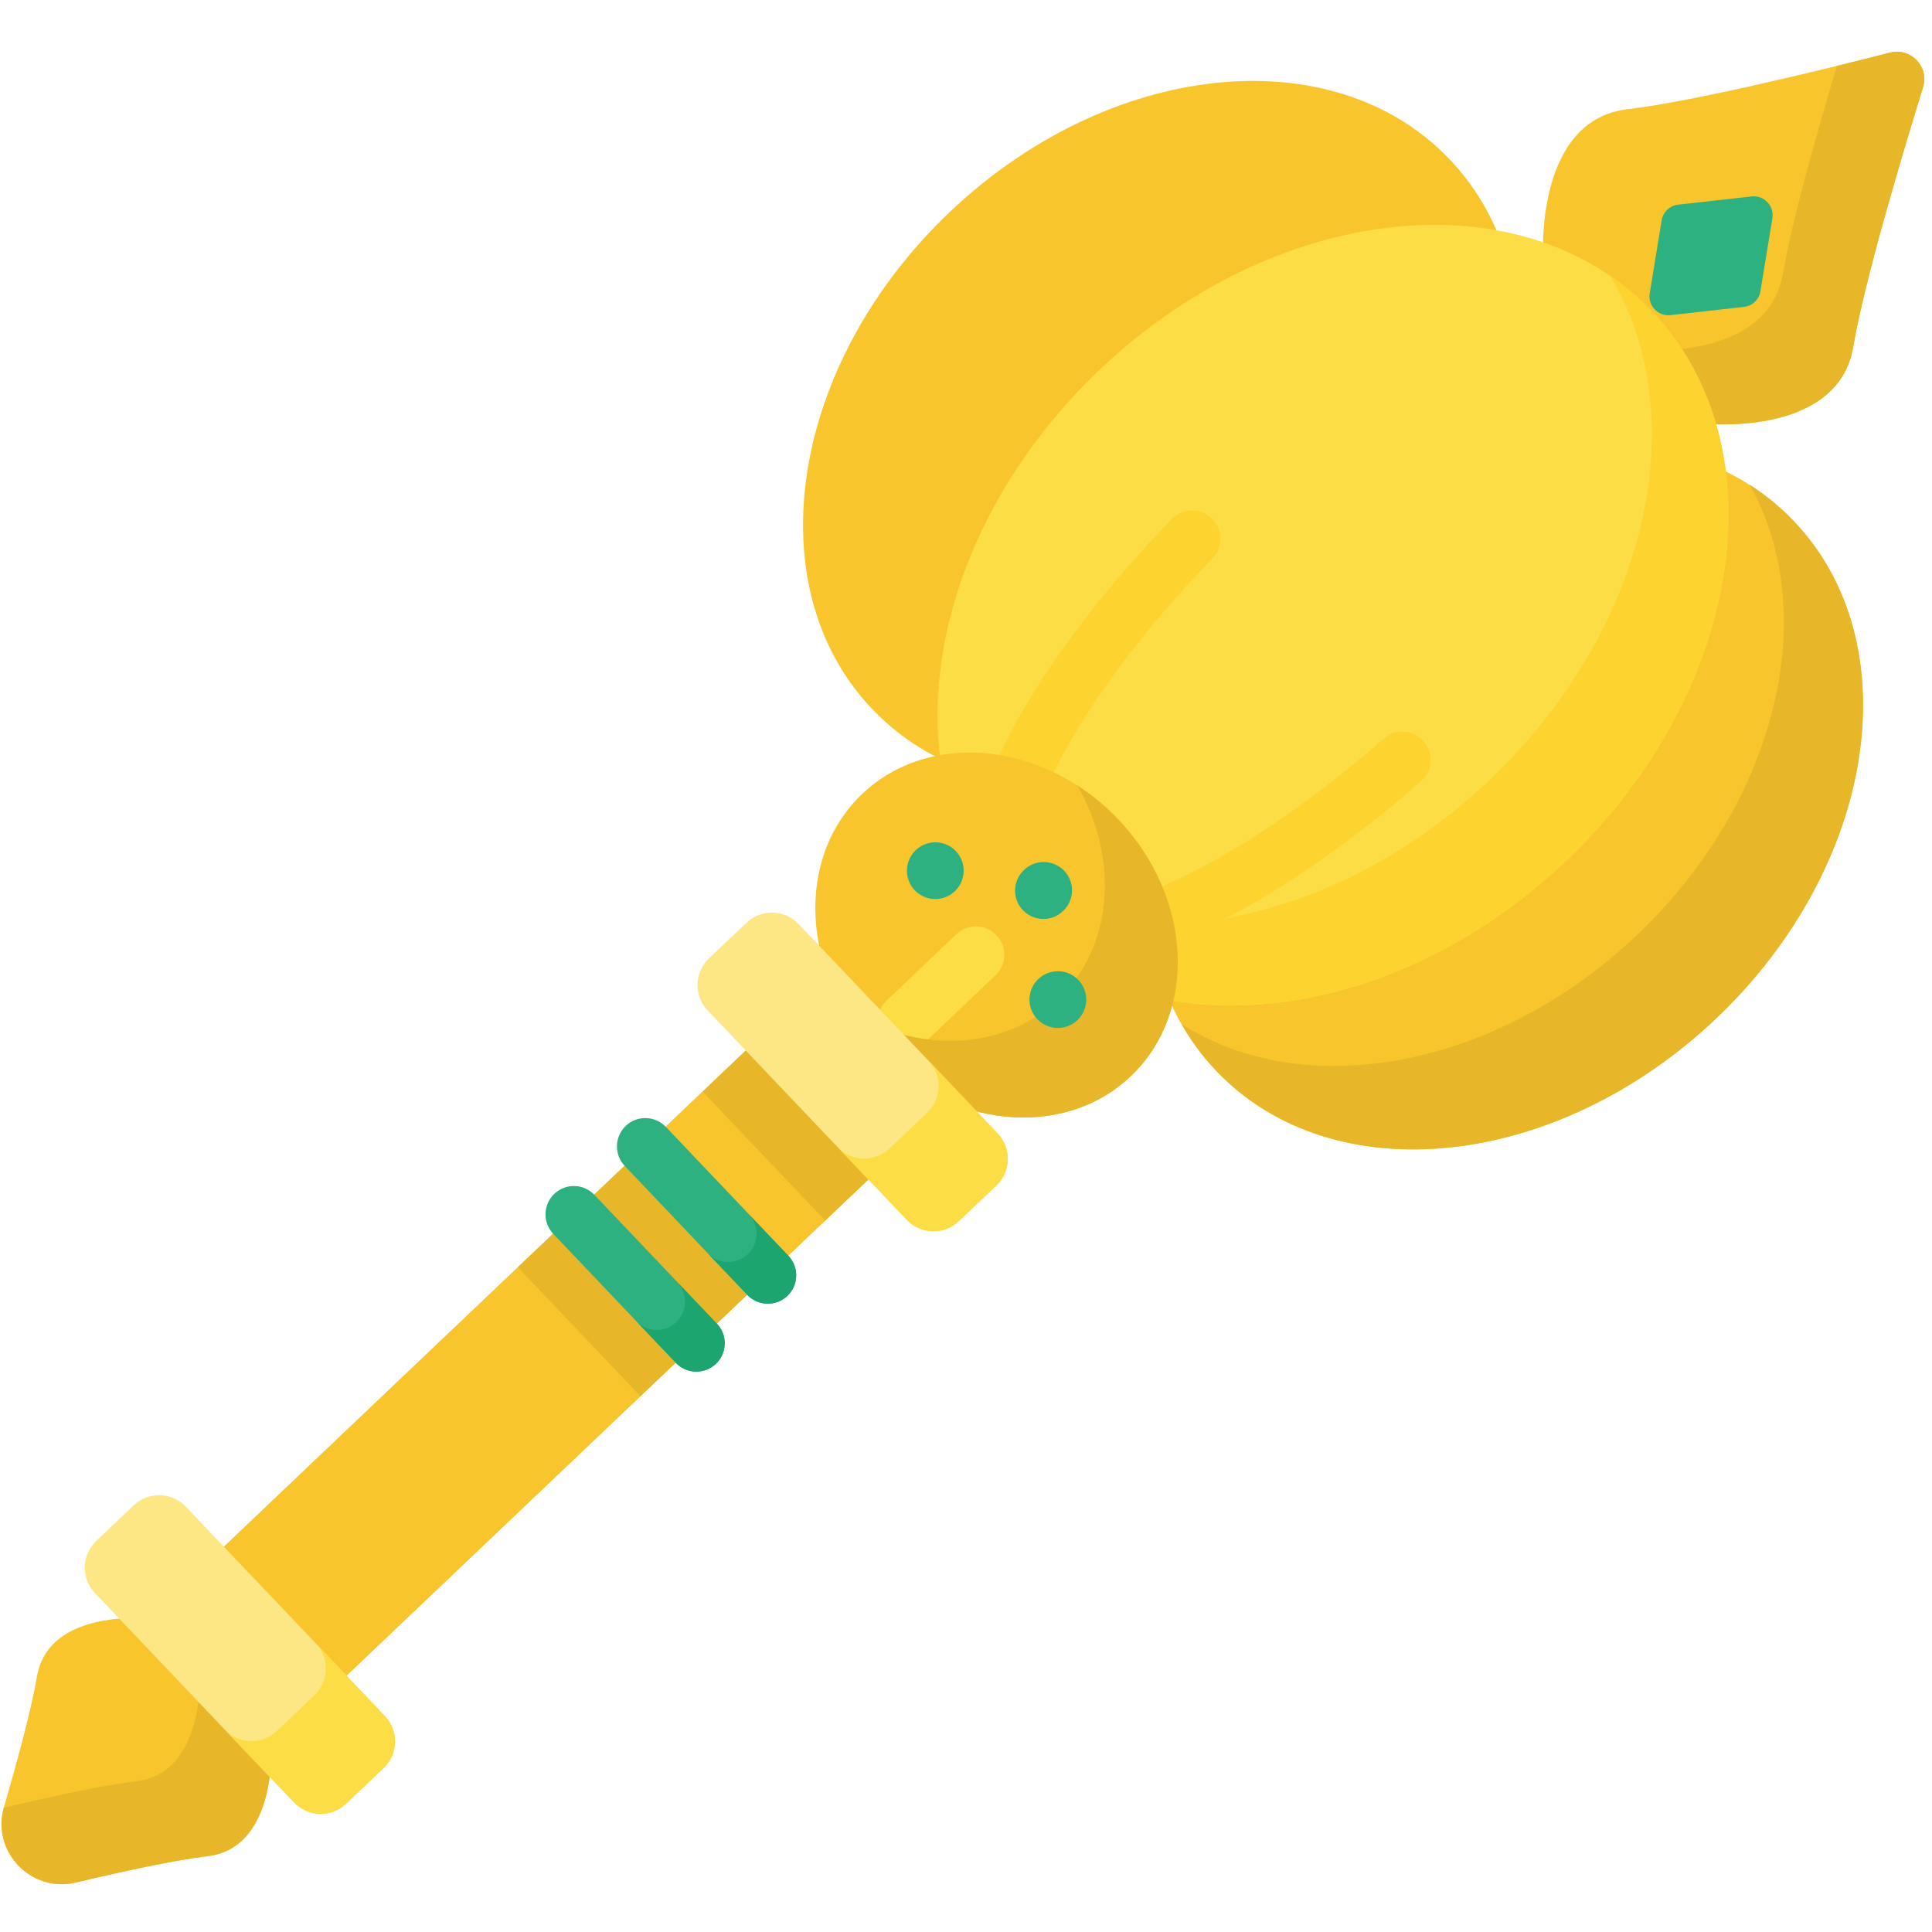 <svg width="59" height="59" viewBox="0 0 59 59" fill="none" xmlns="http://www.w3.org/2000/svg">
<g clip-path="url(#clip0_1411_2345)">
<path d="M56.595 10.588C56.932 8.596 58.081 4.752 58.727 2.663C58.921 2.039 58.355 1.444 57.722 1.606C55.604 2.146 51.706 3.099 49.7 3.336C46.858 3.67 47.126 7.863 47.126 7.863L51.944 12.93C51.944 12.93 56.117 13.409 56.595 10.588Z" fill="#F8C52D"/>
<path d="M51.944 12.929L49.802 10.676C49.802 10.676 53.975 11.156 54.452 8.334C54.715 6.783 55.47 4.107 56.097 2.012C56.699 1.865 57.254 1.725 57.722 1.606C58.355 1.445 58.921 2.039 58.727 2.663C58.081 4.752 56.931 8.596 56.596 10.588C56.117 13.409 51.944 12.929 51.944 12.929Z" fill="#E7B729"/>
<path d="M41.903 20.044C46.775 15.411 47.837 8.618 44.275 4.872C40.713 1.125 33.876 1.843 29.003 6.476C24.131 11.108 23.068 17.901 26.631 21.648C30.193 25.394 37.03 24.676 41.903 20.044Z" fill="#F8C52D"/>
<path d="M52.41 31.097C57.282 26.464 58.344 19.672 54.782 15.925C51.22 12.178 44.382 12.897 39.51 17.529C34.637 22.162 33.575 28.955 37.137 32.701C40.7 36.448 47.537 35.73 52.41 31.097Z" fill="#F8C52D"/>
<path d="M52.417 31.095C47.545 35.727 40.707 36.446 37.145 32.699C36.737 32.27 36.383 31.793 36.09 31.278C39.848 33.68 45.69 32.644 49.996 28.549C54.303 24.455 55.633 18.672 53.424 14.797C53.923 15.116 54.382 15.493 54.79 15.922C58.352 19.669 57.289 26.462 52.417 31.095Z" fill="#E7B729"/>
<path d="M47.832 26.282C53.215 21.163 54.389 13.658 50.453 9.519C46.517 5.38 38.963 6.173 33.58 11.292C28.196 16.41 27.023 23.915 30.958 28.054C34.894 32.194 42.448 31.4 47.832 26.282Z" fill="#FDDD45"/>
<path d="M47.84 26.28C42.457 31.398 34.902 32.191 30.966 28.052C30.572 27.638 30.224 27.183 29.927 26.695C34.069 29.521 40.659 28.413 45.496 23.815C50.333 19.215 51.772 12.689 49.158 8.41C49.631 8.732 50.068 9.102 50.461 9.517C54.397 13.656 53.224 21.162 47.84 26.28Z" fill="#FDD330"/>
<path d="M32.537 29.526C31.648 29.503 30.894 29.231 30.34 28.648C27.961 26.147 31.493 20.261 35.781 15.851C35.861 15.77 35.955 15.705 36.059 15.66C36.164 15.615 36.276 15.591 36.39 15.589C36.503 15.588 36.616 15.609 36.722 15.651C36.828 15.693 36.924 15.755 37.005 15.834C37.087 15.914 37.152 16.008 37.197 16.113C37.242 16.217 37.266 16.329 37.267 16.443C37.269 16.556 37.248 16.669 37.206 16.775C37.164 16.881 37.102 16.977 37.023 17.058C34.811 19.333 33.058 21.718 32.088 23.774C31.271 25.506 31.081 26.917 31.594 27.456C32.107 27.995 33.525 27.877 35.296 27.148C37.398 26.283 39.869 24.653 42.252 22.559C42.337 22.484 42.437 22.426 42.544 22.39C42.652 22.353 42.766 22.338 42.879 22.345C42.992 22.352 43.103 22.382 43.205 22.432C43.307 22.482 43.398 22.552 43.473 22.637C43.548 22.723 43.606 22.822 43.642 22.93C43.679 23.037 43.694 23.151 43.687 23.265C43.68 23.378 43.65 23.489 43.6 23.591C43.55 23.693 43.48 23.784 43.395 23.859C39.851 26.973 35.462 29.599 32.537 29.526Z" fill="#FDD330"/>
<path d="M5.955 48.075L23.776 31.131L27.518 35.067L9.697 52.011L5.955 48.075Z" fill="#F8C52D"/>
<path d="M5.955 48.075L23.776 31.131L27.518 35.067L9.697 52.011L5.955 48.075Z" fill="#F8C52D"/>
<path d="M21.457 33.337L23.777 31.132L27.519 35.068L25.2 37.273L21.457 33.337ZM15.815 38.701L19.425 35.268L23.168 39.204L19.557 42.637L15.815 38.701Z" fill="#E7B729"/>
<path d="M34.529 32.865C36.58 30.915 36.409 27.403 34.145 25.023C31.882 22.642 28.384 22.293 26.332 24.244C24.28 26.195 24.452 29.706 26.716 32.086C28.979 34.467 32.477 34.816 34.529 32.865Z" fill="#F8C52D"/>
<path d="M27.658 32.041C27.487 32.037 27.321 31.982 27.181 31.884C27.041 31.785 26.934 31.647 26.872 31.487C26.811 31.328 26.798 31.153 26.835 30.986C26.873 30.819 26.959 30.667 27.084 30.549L29.214 28.523C29.381 28.368 29.603 28.285 29.831 28.291C30.058 28.299 30.274 28.395 30.431 28.56C30.589 28.726 30.674 28.946 30.67 29.174C30.665 29.402 30.571 29.619 30.407 29.778L28.276 31.803C28.194 31.882 28.097 31.943 27.991 31.984C27.885 32.025 27.772 32.045 27.658 32.041Z" fill="#FDDD45"/>
<path d="M34.534 32.864C32.482 34.815 28.985 34.466 26.721 32.085C26.346 31.691 26.018 31.254 25.746 30.783C27.908 32.176 30.605 32.141 32.307 30.523C34.009 28.904 34.181 26.212 32.898 23.983C33.355 24.279 33.775 24.628 34.15 25.022C36.414 27.403 36.586 30.914 34.534 32.864Z" fill="#E7B729"/>
<path d="M27.692 37.253L21.611 30.857C21.183 30.407 21.201 29.696 21.651 29.268L22.797 28.178C23.247 27.75 23.959 27.768 24.386 28.218L30.468 34.614C30.895 35.064 30.877 35.776 30.427 36.204L29.281 37.293C28.831 37.721 28.12 37.703 27.692 37.253Z" fill="#FDE784"/>
<path d="M30.428 36.203L29.282 37.293C28.832 37.721 28.121 37.703 27.693 37.253L25.579 35.03C26.007 35.48 26.718 35.498 27.168 35.07L28.314 33.98C28.764 33.553 28.782 32.841 28.354 32.391L30.468 34.614C30.896 35.064 30.878 35.776 30.428 36.203Z" fill="#FDDD45"/>
<path d="M1.128 51.204C0.962 52.186 0.534 53.763 0.122 55.18C-0.273 56.536 0.942 57.814 2.316 57.488C3.752 57.148 5.349 56.8 6.338 56.684C8.485 56.431 8.283 53.263 8.283 53.263L4.642 49.434C4.642 49.434 1.489 49.072 1.128 51.204Z" fill="#F8C52D"/>
<path d="M6.338 56.684C5.348 56.801 3.751 57.147 2.316 57.488C0.951 57.811 -0.257 56.552 0.115 55.207C0.123 55.205 0.132 55.203 0.141 55.201C1.576 54.86 3.173 54.512 4.163 54.396C6.309 54.143 6.107 50.976 6.107 50.976L8.282 53.263C8.282 53.263 8.484 56.431 6.338 56.684Z" fill="#E7B729"/>
<path d="M8.979 55.044L2.898 48.648C2.47 48.198 2.488 47.487 2.938 47.059L4.084 45.969C4.534 45.542 5.246 45.56 5.673 46.01L11.755 52.406C12.182 52.856 12.165 53.567 11.714 53.995L10.569 55.084C10.119 55.512 9.407 55.494 8.979 55.044Z" fill="#FDE784"/>
<path d="M11.715 53.995L10.569 55.084C10.119 55.512 9.408 55.494 8.98 55.044L6.866 52.821C7.294 53.271 8.005 53.289 8.455 52.861L9.601 51.772C10.051 51.344 10.069 50.633 9.641 50.183L11.755 52.406C12.183 52.856 12.165 53.567 11.715 53.995Z" fill="#FDDD45"/>
<path d="M31.842 28.063C31.671 28.059 31.505 28.004 31.366 27.906C31.226 27.808 31.118 27.67 31.056 27.51C30.995 27.351 30.982 27.177 31.019 27.01C31.056 26.843 31.142 26.691 31.265 26.573L31.274 26.565C31.44 26.406 31.662 26.32 31.892 26.325C32.121 26.33 32.339 26.426 32.498 26.591C32.657 26.757 32.743 26.979 32.738 27.209C32.733 27.438 32.637 27.657 32.471 27.815L32.462 27.823C32.38 27.902 32.283 27.964 32.176 28.006C32.07 28.047 31.956 28.066 31.842 28.063ZM28.54 27.455C28.369 27.451 28.203 27.396 28.063 27.297C27.923 27.199 27.815 27.061 27.754 26.901C27.692 26.741 27.68 26.567 27.717 26.4C27.755 26.233 27.841 26.081 27.965 25.963L27.974 25.954C28.141 25.799 28.362 25.716 28.59 25.723C28.818 25.73 29.034 25.826 29.191 25.992C29.348 26.157 29.434 26.377 29.429 26.605C29.425 26.833 29.33 27.05 29.167 27.209L29.158 27.217C29.076 27.296 28.979 27.357 28.873 27.398C28.767 27.439 28.654 27.458 28.54 27.455ZM32.283 31.392C32.112 31.387 31.946 31.333 31.806 31.234C31.666 31.135 31.558 30.997 31.497 30.837C31.435 30.678 31.422 30.503 31.46 30.336C31.498 30.169 31.584 30.017 31.708 29.899L31.717 29.891C31.884 29.736 32.105 29.652 32.333 29.66C32.561 29.666 32.777 29.763 32.934 29.928C33.091 30.093 33.177 30.314 33.172 30.542C33.168 30.77 33.073 30.987 32.91 31.146L32.901 31.154C32.819 31.232 32.722 31.294 32.616 31.334C32.51 31.375 32.397 31.395 32.283 31.392ZM23.427 39.812C23.314 39.809 23.202 39.784 23.098 39.737C22.994 39.691 22.9 39.625 22.822 39.543L19.079 35.606C18.75 35.26 18.764 34.712 19.11 34.382C19.456 34.053 20.004 34.067 20.334 34.413L24.076 38.35C24.195 38.474 24.273 38.63 24.302 38.799C24.332 38.968 24.31 39.141 24.241 39.298C24.171 39.454 24.057 39.587 23.912 39.678C23.767 39.77 23.599 39.816 23.427 39.812ZM21.245 41.886C21.131 41.884 21.019 41.859 20.915 41.812C20.811 41.766 20.718 41.7 20.64 41.618L16.897 37.681C16.818 37.599 16.757 37.502 16.716 37.395C16.675 37.289 16.656 37.176 16.659 37.063C16.662 36.949 16.687 36.837 16.733 36.733C16.779 36.629 16.845 36.536 16.928 36.457C17.01 36.379 17.107 36.318 17.213 36.277C17.319 36.236 17.432 36.216 17.546 36.219C17.659 36.222 17.771 36.247 17.875 36.293C17.979 36.34 18.073 36.406 18.151 36.488L21.894 40.425C22.012 40.549 22.091 40.705 22.12 40.874C22.149 41.043 22.128 41.216 22.058 41.373C21.989 41.529 21.874 41.661 21.73 41.753C21.585 41.844 21.416 41.891 21.245 41.886Z" fill="#2DB181"/>
<path d="M53.492 5.999L51.249 6.25C51.124 6.264 51.007 6.318 50.916 6.405C50.825 6.492 50.764 6.606 50.744 6.73L50.38 8.957C50.318 9.334 50.634 9.666 51.014 9.624L53.256 9.372C53.381 9.358 53.498 9.304 53.589 9.217C53.681 9.13 53.741 9.016 53.761 8.892L54.125 6.665C54.187 6.288 53.871 5.956 53.492 5.999Z" fill="#2DB181"/>
<path d="M24.044 39.574C23.872 39.738 23.648 39.818 23.427 39.812C23.205 39.807 22.986 39.716 22.82 39.543L21.611 38.272C21.77 38.438 21.987 38.534 22.216 38.54C22.446 38.546 22.669 38.46 22.835 38.302C23.002 38.144 23.099 37.926 23.104 37.697C23.11 37.467 23.024 37.245 22.866 37.078L24.075 38.35C24.233 38.516 24.319 38.739 24.313 38.968C24.307 39.198 24.211 39.416 24.044 39.574ZM21.862 41.649C21.695 41.807 21.473 41.893 21.243 41.887C21.014 41.881 20.796 41.784 20.638 41.618L19.429 40.346C19.593 40.519 19.813 40.61 20.034 40.616C20.256 40.621 20.479 40.541 20.653 40.377C20.82 40.219 20.916 40.001 20.922 39.772C20.928 39.542 20.842 39.32 20.684 39.153L21.893 40.425C22.051 40.591 22.137 40.814 22.131 41.043C22.125 41.273 22.028 41.491 21.862 41.649Z" fill="#1CA56F"/>
</g>
<defs>
<clipPath id="clip0_1411_2345">
<rect width="57.357" height="57.357" fill="white" transform="translate(1.447 0.153) rotate(1.445)"/>
</clipPath>
</defs>
</svg>
